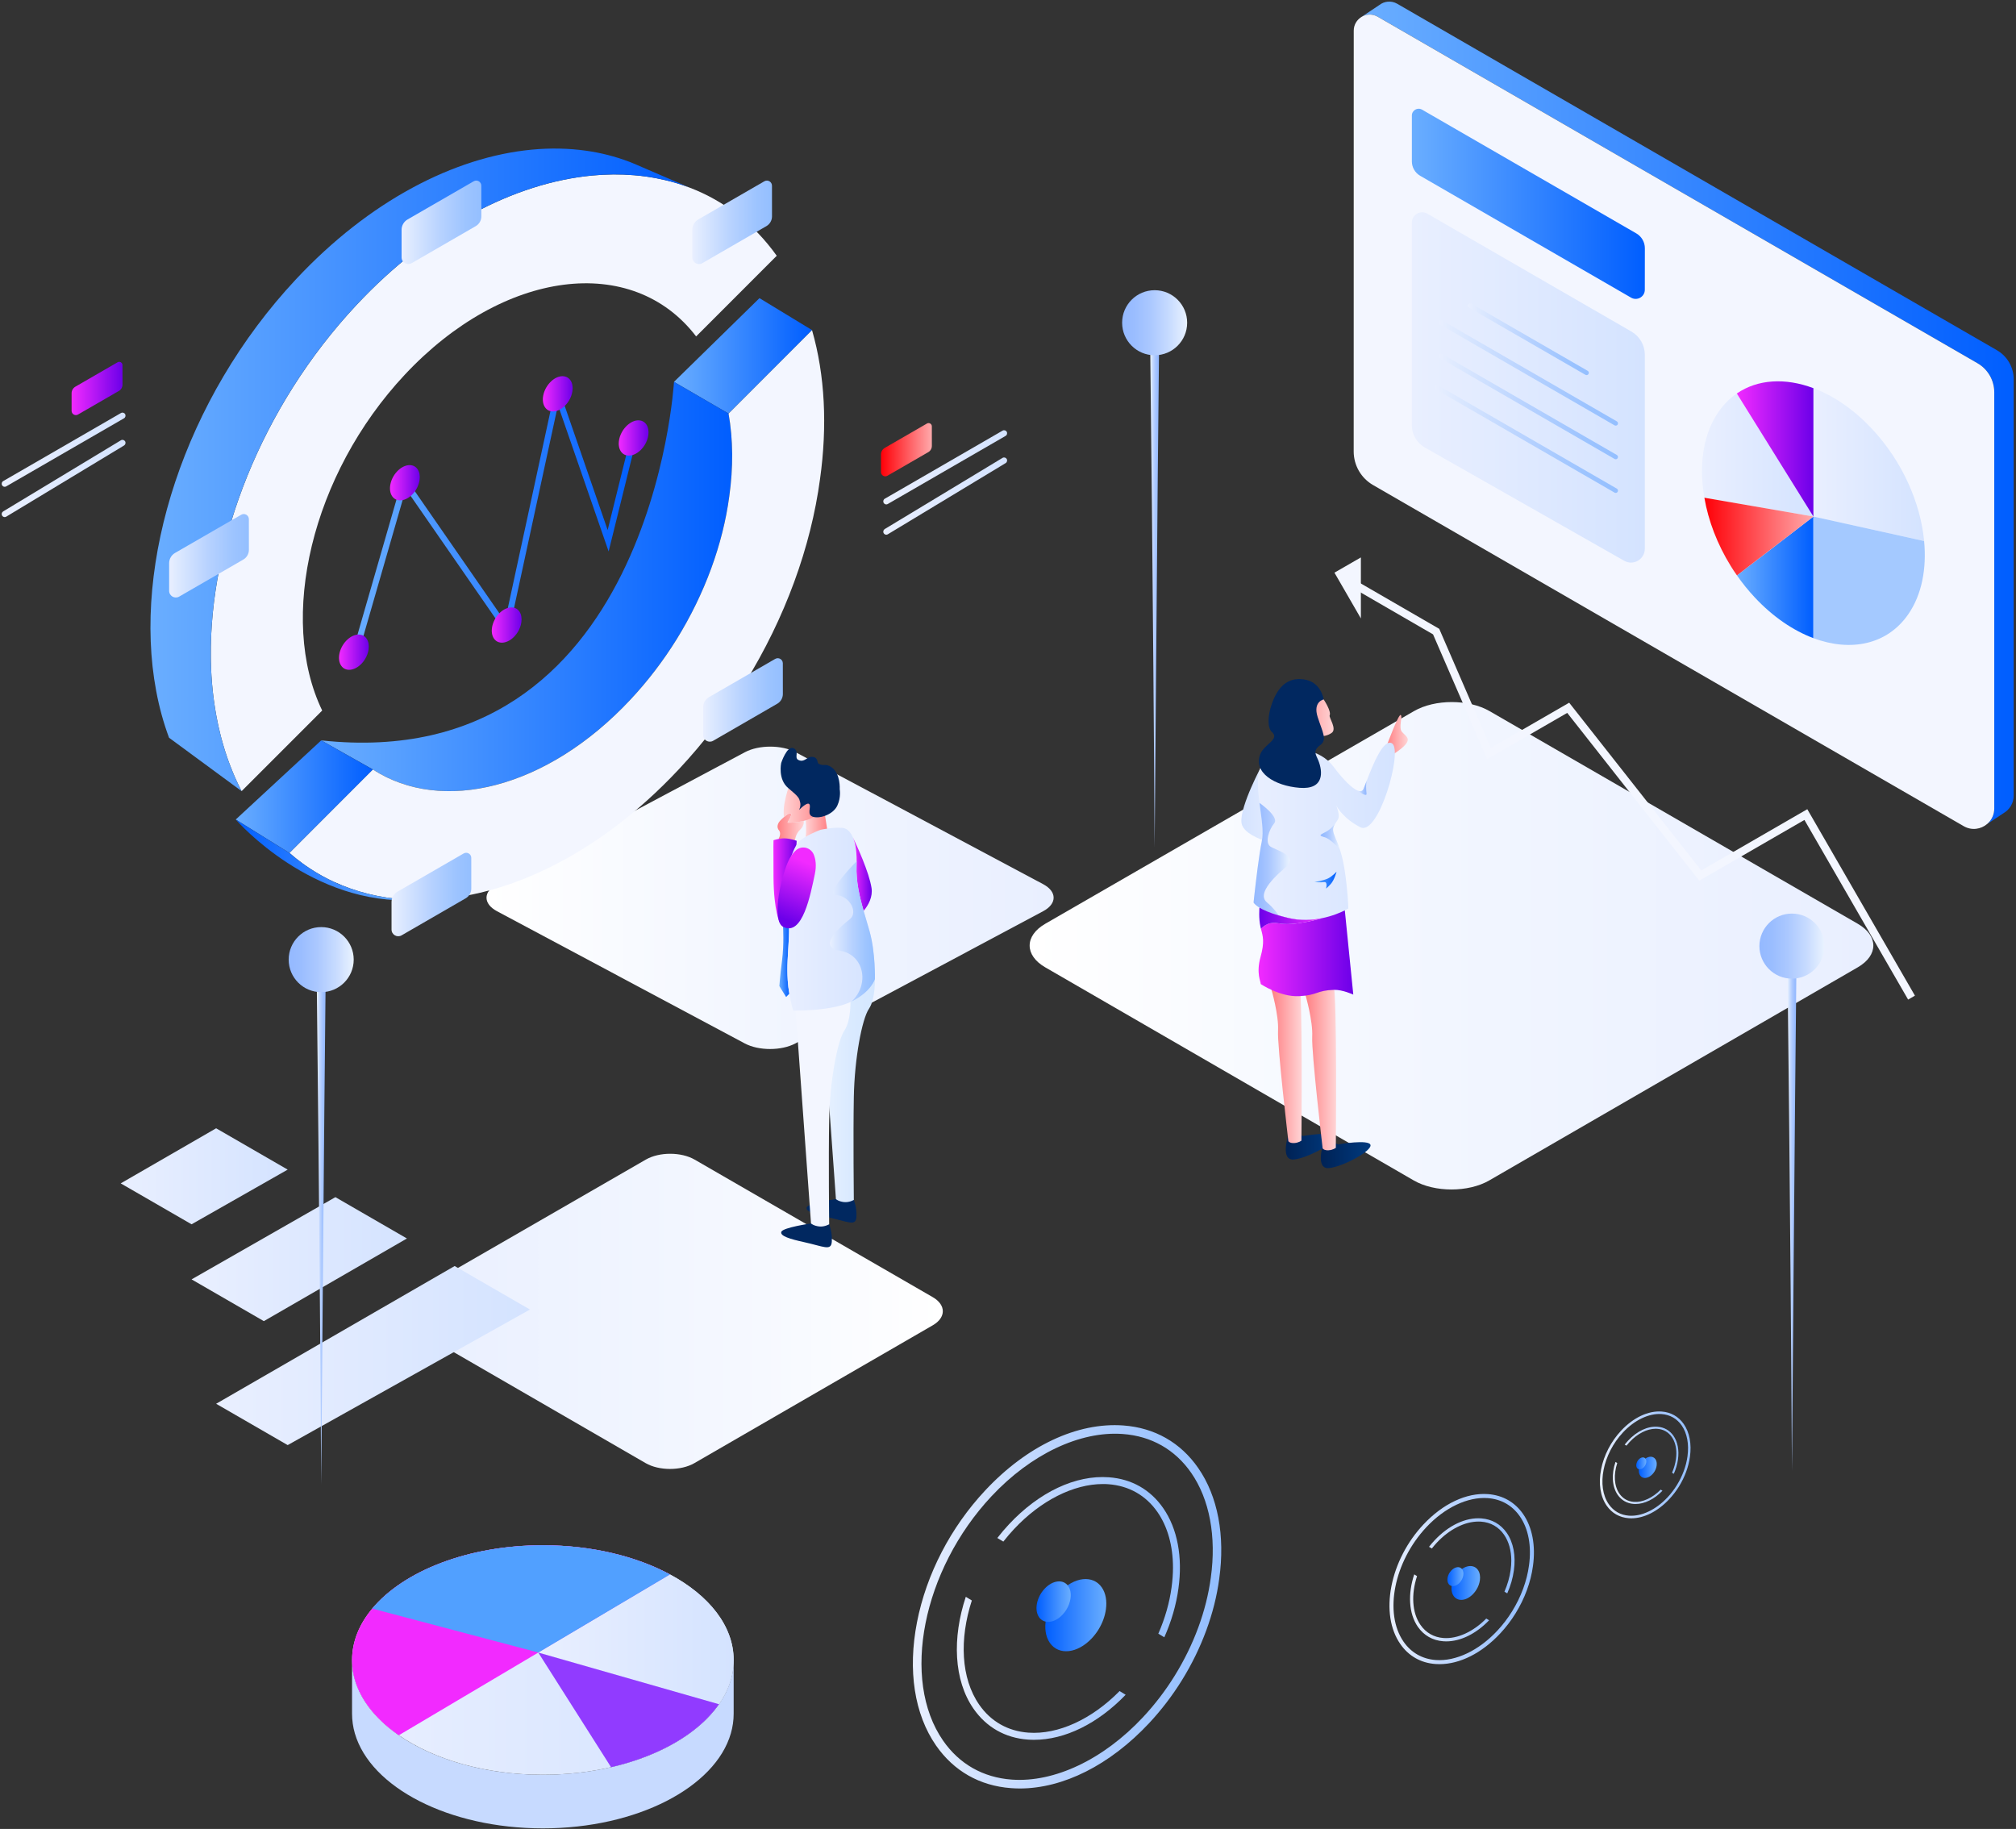 <svg width="711" height="645" viewBox="0 0 711 645" fill="none" xmlns="http://www.w3.org/2000/svg">
<rect x="0" y="0" width="711" height="645" fill="#333333" stroke="none"/>
<path d="M143.656 467.382L227.7 515.986C232.446 518.729 240.152 518.729 244.907 515.986L328.951 467.391C333.697 464.649 333.697 460.194 328.951 457.451L244.983 408.951C240.227 406.208 232.522 406.208 227.775 408.941L143.675 457.442C138.91 460.184 138.91 464.63 143.656 467.382Z" fill="url(#paint0_linear_431_11178)"/>
<path d="M368.642 341.147L498.608 416.3C505.954 420.546 517.867 420.546 525.213 416.3L655.179 341.147C662.525 336.901 662.525 330.015 655.179 325.769L525.327 250.777C517.981 246.53 506.058 246.53 498.712 250.767L368.661 325.769C361.296 330.015 361.296 336.901 368.642 341.147Z" fill="url(#paint1_linear_431_11178)"/>
<path d="M175.282 321.352L262.644 367.97C267.58 370.609 275.588 370.609 280.533 367.97L367.895 321.352C372.83 318.713 372.83 314.447 367.895 311.809L280.609 265.285C275.673 262.656 267.655 262.646 262.72 265.276L175.301 311.799C170.347 314.447 170.347 318.722 175.282 321.352Z" fill="url(#paint2_linear_431_11178)"/>
<path d="M273.943 90.2L245.512 118.64C223.01 89.226 177.542 94.976 142.739 132.165C109.883 167.292 97.98 218.109 113.628 250.578L85.206 279.009C84.97 278.564 84.743 278.129 84.535 277.675C84.308 277.221 84.091 276.776 83.883 276.323C83.23 274.97 82.616 273.589 82.049 272.189C81.661 271.253 81.302 270.307 80.942 269.371C80.763 268.889 80.593 268.416 80.413 267.933C80.243 267.46 80.082 266.978 79.921 266.496C79.685 265.834 79.467 265.172 79.269 264.51C79.127 264.046 78.976 263.573 78.853 263.11C78.749 262.76 78.645 262.41 78.55 262.069C78.408 261.587 78.285 261.105 78.144 260.622C78.134 260.594 78.125 260.547 78.115 260.518C78.002 260.036 77.87 259.554 77.747 259.071C77.208 256.972 76.744 254.844 76.347 252.687C76.262 252.243 76.187 251.817 76.111 251.382C75.998 250.729 75.884 250.077 75.79 249.415C75.648 248.592 75.534 247.75 75.421 246.899C75.336 246.275 75.251 245.641 75.184 245.017C75.128 244.563 75.08 244.109 75.024 243.645C74.844 241.886 74.693 240.108 74.579 238.311C74.532 237.649 74.504 236.978 74.475 236.316C74.466 236.145 74.456 235.975 74.456 235.805C74.428 234.963 74.39 234.131 74.371 233.289C74.362 232.826 74.362 232.362 74.352 231.908C73.851 190.861 92.108 143.496 125.692 107.593C151.541 79.957 181.522 64.484 208.856 61.902C213.877 61.429 218.812 61.391 223.615 61.798C225.109 61.911 226.584 62.091 228.049 62.29C230.252 62.602 232.417 63.009 234.535 63.519C237.438 64.191 240.274 65.061 243.035 66.101L243.092 66.12L243.338 66.215C255.27 70.793 265.764 78.756 273.943 90.2Z" fill="#F3F6FF"/>
<path fill-rule="evenodd" clip-rule="evenodd" d="M120.511 312.187L119.537 311.79C118.998 311.563 118.469 311.326 117.93 311.08L120.511 312.187Z" stroke="black"/>
<path d="M243.035 66.092C240.275 65.052 237.448 64.181 234.536 63.51C232.408 62.999 230.243 62.583 228.05 62.28C226.594 62.072 225.109 61.902 223.615 61.789C218.812 61.382 213.877 61.42 208.856 61.893C181.523 64.475 151.551 79.957 125.692 107.584C92.099 143.477 73.842 190.851 74.353 231.899C74.353 232.362 74.362 232.826 74.371 233.28C74.39 234.121 74.428 234.954 74.457 235.795C74.457 235.966 74.466 236.136 74.475 236.306C74.504 236.968 74.542 237.64 74.579 238.302C74.683 240.089 74.835 241.877 75.024 243.636C75.081 244.099 75.118 244.544 75.185 245.007C75.251 245.632 75.336 246.265 75.421 246.89C75.525 247.741 75.648 248.573 75.79 249.405C75.884 250.058 75.998 250.711 76.111 251.373C76.187 251.817 76.262 252.252 76.347 252.678C76.745 254.834 77.208 256.962 77.747 259.062C77.86 259.544 77.983 260.027 78.116 260.509C78.125 260.537 78.135 260.585 78.144 260.613C78.276 261.095 78.409 261.578 78.55 262.06C78.645 262.4 78.74 262.75 78.853 263.1C78.995 263.564 79.127 264.037 79.269 264.5C79.477 265.162 79.685 265.824 79.921 266.486C80.073 266.969 80.243 267.451 80.413 267.924C80.583 268.406 80.754 268.889 80.943 269.362C81.283 270.317 81.661 271.253 82.049 272.18C82.616 273.58 83.231 274.961 83.883 276.313C84.091 276.767 84.308 277.221 84.535 277.666C84.753 278.12 84.98 278.555 85.207 278.999L59.632 260.178H59.622C57.655 254.91 56.143 249.367 55.074 243.617C46.65 198.635 64.954 140.63 104.409 98.466C130.259 70.83 160.24 55.357 187.574 52.775C194.154 52.151 200.583 52.283 206.767 53.163C211.976 53.901 216.997 55.178 221.809 57.003L222.055 57.097C222.717 57.353 223.388 57.627 224.041 57.901L224.712 58.195L243.035 66.092Z" fill="url(#paint3_linear_431_11178)"/>
<path d="M286.376 116.408L256.943 145.86L237.693 134.671L267.854 105.144L286.376 116.408Z" fill="url(#paint4_linear_431_11178)"/>
<path d="M257.189 175.057C254.939 191.854 248.585 209.361 238.629 225.439C233.959 232.958 228.532 240.108 222.32 246.738C192.849 278.224 155.815 287.161 131.478 271.357L113.278 261.105C229.789 273.703 237.703 134.662 237.703 134.662L256.953 145.851C258.56 155.006 258.617 164.899 257.189 175.057Z" fill="url(#paint5_linear_431_11178)"/>
<path d="M289.213 168.89C285.998 192.875 276.922 217.91 262.692 240.884C256.017 251.628 248.264 261.833 239.396 271.31C210.36 302.341 176.162 318.041 146.332 317.389H146.323C137.237 317.181 128.538 315.459 120.521 312.187L117.939 311.08C114.961 309.718 112.068 308.12 109.307 306.285C108.418 305.708 107.539 305.093 106.669 304.46C105.09 303.315 103.568 302.086 102.074 300.79L131.488 271.367C155.825 287.171 192.859 278.233 222.33 246.748C228.541 240.118 233.969 232.967 238.639 225.448C248.595 209.37 254.949 191.863 257.199 175.066C258.627 164.899 258.57 155.006 256.953 145.869L286.386 116.427C290.971 132.316 291.813 150.296 289.213 168.89Z" fill="#F3F6FF"/>
<path d="M131.478 271.367L102.065 300.79L83.164 289.025C83.155 289.015 83.145 289.006 83.145 289.006L113.278 261.114L131.478 271.367Z" fill="url(#paint6_linear_431_11178)"/>
<path d="M146.313 317.389C110.139 319.574 83.939 289.914 83.155 289.025L102.055 300.79C103.549 302.086 105.071 303.316 106.65 304.46C107.52 305.094 108.399 305.708 109.288 306.285C112.058 308.12 114.942 309.719 117.92 311.08C118.459 311.326 118.988 311.563 119.527 311.79L120.501 312.187C128.528 315.459 137.227 317.181 146.313 317.389Z" fill="url(#paint7_linear_431_11178)"/>
<path d="M124.813 233.195C124.718 233.195 124.614 233.185 124.51 233.157C123.943 232.996 123.612 232.4 123.773 231.833L142.332 167.509L178.09 219.131L196.31 134.927L214.312 186.926L222.414 154.183C222.556 153.606 223.142 153.256 223.71 153.398C224.286 153.54 224.636 154.126 224.494 154.694L214.652 194.474L196.782 142.862L179.13 224.418L143.126 172.446L125.824 232.428C125.711 232.892 125.285 233.195 124.813 233.195Z" fill="url(#paint8_linear_431_11178)"/>
<path d="M129.285 225.222C129.975 226.215 130.193 227.577 129.994 229.005C129.833 230.168 129.398 231.388 128.708 232.504C128.387 233.024 128.009 233.526 127.574 233.98C125.106 236.618 121.863 236.978 120.341 234.774C118.819 232.58 119.584 228.664 122.052 226.025C124.52 223.387 127.763 223.027 129.285 225.222Z" fill="url(#paint9_linear_431_11178)"/>
<path d="M147.268 165.466C147.958 166.459 148.176 167.821 147.977 169.25C147.816 170.413 147.381 171.633 146.691 172.749C146.37 173.269 145.991 173.77 145.557 174.224C143.089 176.863 139.846 177.223 138.324 175.019C136.801 172.825 137.567 168.909 140.035 166.27C142.503 163.632 145.746 163.272 147.268 165.466Z" fill="url(#paint10_linear_431_11178)"/>
<path d="M183.168 215.65C183.858 216.643 184.075 218.005 183.877 219.433C183.716 220.597 183.281 221.817 182.591 222.933C182.27 223.453 181.891 223.954 181.456 224.408C178.989 227.047 175.746 227.406 174.224 225.212C172.701 223.018 173.467 219.102 175.935 216.463C178.403 213.815 181.646 213.456 183.168 215.65Z" fill="url(#paint11_linear_431_11178)"/>
<path d="M201.179 134.104C201.869 135.097 202.087 136.459 201.888 137.887C201.727 139.05 201.292 140.27 200.602 141.387C200.281 141.907 199.903 142.408 199.468 142.862C197 145.501 193.757 145.86 192.235 143.666C190.713 141.472 191.478 137.556 193.946 134.917C196.414 132.269 199.657 131.91 201.179 134.104Z" fill="url(#paint12_linear_431_11178)"/>
<path d="M227.946 149.672C228.636 150.665 228.853 152.027 228.655 153.455C228.494 154.618 228.059 155.838 227.369 156.954C227.047 157.474 226.669 157.976 226.234 158.43C223.767 161.068 220.524 161.428 219.001 159.234C217.479 157.039 218.245 153.124 220.713 150.485C223.18 147.837 226.414 147.477 227.946 149.672Z" fill="url(#paint13_linear_431_11178)"/>
<path d="M43.19 128.76L43.199 135.674C43.199 136.572 42.717 137.414 41.942 137.859L27.514 146.191C26.511 146.768 25.254 146.049 25.254 144.886V138.682C25.254 137.726 25.765 136.847 26.587 136.364L41.469 127.767C42.235 127.323 43.19 127.871 43.19 128.76Z" fill="url(#paint14_linear_431_11178)"/>
<path d="M1.664 171.671C1.295 171.671 0.936 171.482 0.737 171.132C0.444 170.621 0.615 169.959 1.125 169.666L42.66 145.661C43.171 145.359 43.832 145.538 44.126 146.049C44.419 146.56 44.248 147.222 43.738 147.515L2.203 171.519C2.033 171.623 1.853 171.671 1.664 171.671Z" fill="url(#paint15_linear_431_11178)"/>
<path d="M1.664 182.358C1.305 182.358 0.946 182.169 0.747 181.838C0.444 181.327 0.605 180.675 1.106 180.363L42.641 155.271C43.152 154.959 43.804 155.129 44.116 155.63C44.419 156.141 44.258 156.793 43.757 157.106L2.222 182.197C2.052 182.301 1.853 182.358 1.664 182.358Z" fill="url(#paint16_linear_431_11178)"/>
<path d="M328.639 150.353L328.648 157.266C328.648 158.165 328.166 159.007 327.391 159.451L312.963 167.783C311.961 168.36 310.703 167.642 310.703 166.478V160.274C310.703 159.319 311.214 158.439 312.036 157.957L326.918 149.359C327.684 148.924 328.639 149.473 328.639 150.353Z" fill="url(#paint17_linear_431_11178)"/>
<path d="M312.585 177.885C312.216 177.885 311.857 177.695 311.658 177.346C311.365 176.835 311.535 176.173 312.046 175.88L353.581 151.875C354.091 151.573 354.753 151.752 355.046 152.263C355.34 152.774 355.169 153.436 354.649 153.729L313.114 177.733C312.944 177.837 312.765 177.885 312.585 177.885Z" fill="url(#paint18_linear_431_11178)"/>
<path d="M312.585 188.572C312.226 188.572 311.866 188.383 311.668 188.052C311.365 187.541 311.526 186.889 312.027 186.576L353.562 161.485C354.073 161.172 354.725 161.343 355.037 161.844C355.34 162.355 355.179 163.007 354.668 163.319L313.133 188.411C312.963 188.515 312.774 188.572 312.585 188.572Z" fill="url(#paint19_linear_431_11178)"/>
<path d="M272.26 65.487L272.27 76.316C272.27 77.735 271.513 79.04 270.294 79.749L247.687 92.811C246.108 93.719 244.142 92.584 244.142 90.758V81.036C244.142 79.541 244.945 78.151 246.241 77.404L269.566 63.936C270.766 63.236 272.26 64.106 272.26 65.487Z" fill="url(#paint20_linear_431_11178)"/>
<path d="M166.206 302.54L166.215 313.369C166.215 314.788 165.459 316.093 164.239 316.802L141.633 329.864C140.054 330.772 138.087 329.637 138.087 327.811V318.089C138.087 316.594 138.891 315.204 140.186 314.457L163.511 300.989C164.712 300.289 166.206 301.15 166.206 302.54Z" fill="url(#paint21_linear_431_11178)"/>
<path d="M87.769 183.077L87.778 193.906C87.778 195.325 87.022 196.63 85.802 197.339L63.196 210.401C61.617 211.309 59.65 210.174 59.65 208.348V198.626C59.65 197.131 60.454 195.741 61.749 194.994L85.074 181.526C86.266 180.835 87.76 181.696 87.769 183.077Z" fill="url(#paint22_linear_431_11178)"/>
<path d="M276.089 233.923L276.099 244.752C276.099 246.171 275.342 247.476 274.123 248.185L251.516 261.247C249.937 262.155 247.971 261.02 247.971 259.194V249.471C247.971 247.977 248.774 246.587 250.07 245.84L273.395 232.372C274.586 231.672 276.089 232.542 276.089 233.923Z" fill="url(#paint23_linear_431_11178)"/>
<path d="M169.751 65.487L169.761 76.316C169.761 77.735 169.004 79.04 167.785 79.749L145.178 92.811C143.599 93.719 141.633 92.584 141.633 90.758V81.036C141.633 79.541 142.436 78.151 143.732 77.404L167.057 63.936C168.257 63.236 169.751 64.106 169.751 65.487Z" fill="url(#paint24_linear_431_11178)"/>
<path d="M480.152 5.977C481.381 5.23 482.894 4.937 484.378 5.296C484.898 5.419 485.418 5.618 485.919 5.911L488.198 7.235L697.432 128.108C701.082 130.217 703.332 134.123 703.332 138.341V285.128C703.332 286.074 703.153 286.963 702.85 287.757C702.415 288.883 701.706 289.838 700.836 290.585L706.585 286.792L706.622 286.764C708.703 285.544 710.187 283.302 710.187 280.541V133.754C710.187 129.536 707.937 125.63 704.287 123.52L492.765 1.324C490.628 0.095 488.179 0.435 486.468 1.769L480.152 5.977Z" fill="url(#paint25_linear_431_11178)"/>
<path d="M477.419 159.215C477.419 164.104 480.019 168.616 484.246 171.056L692.544 291.351C695.381 292.997 698.652 292.448 700.836 290.585C701.706 289.838 702.415 288.873 702.85 287.757C703.152 286.963 703.332 286.074 703.332 285.128V138.341C703.332 134.123 701.082 130.217 697.432 128.108L488.198 7.235L485.919 5.911C485.418 5.618 484.898 5.42 484.378 5.297C482.894 4.937 481.381 5.23 480.152 5.978L480.057 6.044C479.291 6.536 478.639 7.207 478.176 8.011C477.713 8.815 477.438 9.751 477.438 10.792L477.419 159.215Z" fill="#F3F6FF"/>
<path d="M639.55 136.894V182.169L678.599 190.795C677.313 177.308 670.893 162.657 660.19 151.232C653.751 144.347 646.604 139.533 639.55 136.894Z" fill="url(#paint26_linear_431_11178)"/>
<path d="M639.55 225.051V182.169L612.585 202.92C614.476 205.634 616.575 208.235 618.882 210.703C625.33 217.598 632.497 222.403 639.55 225.051Z" fill="url(#paint27_linear_431_11178)"/>
<path d="M600.785 173.487C600.871 174.168 600.975 174.839 601.097 175.53L639.55 182.169L612.538 138.767C610.108 140.431 607.952 142.578 606.108 145.217C600.937 152.689 599.292 162.809 600.785 173.487Z" fill="url(#paint28_linear_431_11178)"/>
<path d="M612.538 138.767L639.55 182.169V136.894C629.651 133.168 619.903 133.716 612.538 138.767Z" fill="url(#paint29_linear_431_11178)"/>
<path d="M639.55 182.169V225.051C652.711 229.969 665.551 227.368 672.973 216.681C677.767 209.777 679.535 200.584 678.589 190.795L639.55 182.169Z" fill="#A4C9FF"/>
<path d="M601.098 175.53C602.478 183.616 605.655 191.948 610.42 199.638C611.101 200.754 611.819 201.841 612.585 202.91L639.55 182.16L601.098 175.53Z" fill="url(#paint30_linear_431_11178)"/>
<path d="M580.108 87.543L580.089 102.183C580.089 104.671 577.395 106.212 575.248 104.973L500.858 61.987C499.052 60.947 497.937 59.017 497.937 56.927V40.745C497.937 38.901 499.931 37.747 501.529 38.673L577.092 82.312C578.955 83.391 580.108 85.386 580.108 87.543Z" fill="url(#paint31_linear_431_11178)"/>
<path d="M580.089 125.1V193.518C580.089 197.254 576.052 199.609 572.809 197.756L502.484 157.805C499.667 156.207 497.917 153.209 497.917 149.965V78.52C497.917 75.711 500.962 73.951 503.392 75.361L575.371 116.928C578.293 118.612 580.089 121.733 580.089 125.1Z" fill="url(#paint32_linear_431_11178)"/>
<path d="M559.544 132.279C559.411 132.279 559.27 132.241 559.137 132.175L518.075 108.482C517.687 108.255 517.555 107.764 517.782 107.385C518.009 106.998 518.5 106.865 518.888 107.092L559.95 130.784C560.338 131.011 560.47 131.503 560.243 131.881C560.092 132.137 559.818 132.279 559.544 132.279Z" fill="url(#paint33_linear_431_11178)"/>
<path d="M569.821 150.107C569.689 150.107 569.547 150.069 569.415 150.003L507.798 114.413C507.41 114.186 507.278 113.694 507.505 113.306C507.722 112.918 508.223 112.786 508.611 113.013L570.228 148.603C570.615 148.83 570.748 149.322 570.521 149.709C570.379 149.955 570.105 150.107 569.821 150.107Z" fill="url(#paint34_linear_431_11178)"/>
<path d="M569.821 161.957C569.689 161.957 569.547 161.92 569.415 161.853L507.788 126.263C507.401 126.036 507.268 125.544 507.495 125.157C507.722 124.769 508.214 124.636 508.601 124.863L570.228 160.454C570.615 160.681 570.748 161.172 570.521 161.56C570.379 161.806 570.105 161.957 569.821 161.957Z" fill="url(#paint35_linear_431_11178)"/>
<path d="M569.821 173.827C569.689 173.827 569.547 173.789 569.415 173.723L506.408 137.338C506.02 137.111 505.888 136.62 506.115 136.232C506.342 135.844 506.833 135.712 507.221 135.939L570.228 172.323C570.615 172.55 570.748 173.042 570.521 173.43C570.379 173.685 570.105 173.827 569.821 173.827Z" fill="url(#paint36_linear_431_11178)"/>
<path d="M672.954 352.516L675.356 351.125L637.395 285.374L599.992 306.976L553.417 247.816L525.79 263.772L507.59 221.769L479.263 205.379L477.874 207.781L505.406 223.718L524.486 267.725L552.727 251.41L599.301 310.579L636.383 289.157L672.954 352.516Z" fill="#F3F6FF"/>
<path d="M479.953 196.583V218.1L470.631 201.955L479.953 196.583Z" fill="#F3F6FF"/>
<path d="M278.378 350.425L277.243 351.608L274.86 347.739C274.86 347.739 275.106 344.193 275.825 338.594C276.543 332.994 276.165 326.847 276.165 326.847L278.066 323.631C278.264 325.655 278.359 327.849 278.226 330.611C277.895 337.402 277.489 340.362 277.82 345.791C277.924 347.399 278.132 348.988 278.378 350.425Z" fill="url(#paint37_linear_431_11178)"/>
<path d="M301.125 423.166C301.125 423.166 302.298 426.032 302.033 429.286C301.768 432.539 299.197 430.865 292.228 429.333C287.671 428.33 283.937 427.252 284.504 425.777C285.071 424.301 294.819 422.882 294.819 422.882L297.911 422.561L301.125 423.166Z" fill="#012860"/>
<path d="M292.427 431.754C292.427 431.754 293.619 434.658 293.354 437.968C293.089 441.269 290.48 439.566 283.398 438.015C278.775 436.994 274.983 435.906 275.56 434.402C276.137 432.898 286.027 431.461 286.027 431.461L289.165 431.13L292.427 431.754Z" fill="#012860"/>
<path d="M308.538 344.779C308.538 344.779 308.878 352.184 306.448 355.778C304.019 359.363 301.371 373.228 301.125 386.923C300.88 400.618 301.125 423.166 301.125 423.166C301.125 423.166 299.509 424.15 297.599 423.923C295.689 423.696 294.819 422.882 294.819 422.882L289.42 348.136L291.642 341.781L308.538 344.779Z" fill="url(#paint38_linear_431_11178)"/>
<path d="M299.944 352.213C299.944 352.213 300.294 359.732 297.826 363.373C295.358 367.015 292.673 381.079 292.427 394.982C292.181 408.885 292.427 431.754 292.427 431.754C292.427 431.754 290.782 432.757 288.844 432.52C286.906 432.284 286.026 431.461 286.026 431.461L280.542 355.618L282.793 349.167L299.944 352.213Z" fill="#F3F6FF"/>
<path d="M282.197 292.581C280.58 294.104 280.353 296.326 280.353 296.326C280.353 296.326 279.389 297.688 278.85 297.603C278.321 297.527 274.567 295.853 274.567 295.853C274.567 295.853 275.683 294.018 274.775 292.912C273.867 291.796 274.283 290.812 274.605 290.141C274.794 289.762 275.569 288.939 276.439 288.192C277.545 287.246 278.784 286.443 279.011 286.934C279.427 287.795 277.394 290.112 277.848 290.141H277.857C277.867 290.141 277.867 290.141 277.867 290.141C279.143 290.15 281.271 290.065 283.445 289.507C283.455 289.507 283.814 291.058 282.197 292.581Z" fill="url(#paint39_linear_431_11178)"/>
<path d="M275.097 325.702C275.097 325.702 272.884 321.371 272.799 309.425C272.714 297.48 272.799 296.326 272.799 296.326C272.799 296.326 274.756 295.588 276.846 295.664C278.935 295.749 280.968 296.525 280.968 296.525L280.524 304.848L275.097 325.702Z" fill="url(#paint40_linear_431_11178)"/>
<path d="M284.145 289.318C284.145 289.318 284.457 292.836 284.145 295.011C283.833 297.196 287.416 298.965 287.539 298.88C287.662 298.795 292.03 294.312 292.03 294.312L290.981 287.71C290.981 287.71 290.848 286.613 290.536 286.49C290.215 286.367 285.79 285.629 285.79 285.629L284.145 289.318Z" fill="url(#paint41_linear_431_11178)"/>
<path d="M289.846 285.317C288.466 287.663 285.932 288.883 283.455 289.497C281.28 290.055 279.153 290.141 277.876 290.131C277.867 290.131 277.867 290.131 277.867 290.131H277.857C277.394 290.103 279.436 287.795 279.02 286.925C278.793 286.433 277.555 287.237 276.449 288.183C276.354 286.887 276.326 285.09 276.676 283.236C277.337 279.746 278.047 277.94 278.047 277.94L283.54 274.535C283.53 274.554 293.136 279.718 289.846 285.317Z" fill="url(#paint42_linear_431_11178)"/>
<path d="M308.567 345.29C308.567 345.29 307.356 349.678 300.331 353.197C293.297 356.705 279.739 356.384 279.739 356.384C279.739 356.384 278.945 353.83 278.368 350.425C278.122 348.988 277.914 347.399 277.81 345.782C277.479 340.343 277.886 337.383 278.217 330.602C278.359 327.84 278.255 325.646 278.056 323.622C277.763 320.671 277.243 318.089 276.893 314.608C276.316 308.763 279.446 299.618 281.422 297.225C283.398 294.832 289.364 292.647 289.364 292.647C289.364 292.647 293.609 291.673 297.013 291.947C298.393 292.061 299.528 292.94 300.379 294.472C300.379 294.472 300.388 294.501 300.417 294.548C300.53 294.756 300.634 294.964 300.729 295.191C300.738 295.22 300.747 295.248 300.766 295.276C301.627 297.281 302.1 300.147 302.081 303.722C302.081 304.233 302.071 304.753 302.052 305.292C301.825 310.806 303.073 316.065 304.548 321.219C305.248 323.66 305.995 326.071 306.666 328.474C308.784 335.955 308.567 345.29 308.567 345.29Z" fill="url(#paint43_linear_431_11178)"/>
<path d="M287 301.386C285.989 298.918 282.888 298.066 280.836 299.778C279.616 300.79 278.33 302.549 277.252 305.585C274.199 314.154 272.837 325.097 276.165 326.837C283.086 330.46 285.885 315.223 287.369 308.3C288.031 305.226 287.643 302.956 287 301.386Z" fill="url(#paint44_linear_431_11178)"/>
<path d="M304.586 321.229C303.111 316.084 301.863 310.816 302.09 305.302C302.26 300.998 301.797 297.584 300.804 295.295C302.137 298.114 306.496 307.534 307.366 313.133C307.848 316.273 306.326 319.11 304.586 321.229Z" fill="url(#paint45_linear_431_11178)"/>
<path d="M308.566 345.29C308.566 345.29 307.356 349.678 300.331 353.197C306.865 347.049 304.671 336.607 296.256 335.293C287.851 333.978 296.663 326.554 299.726 324.151C302.79 321.749 299.556 315.857 294.952 315.686C290.347 315.526 302.118 303.741 302.118 303.741C302.118 304.252 302.109 304.772 302.09 305.311C301.863 310.825 303.111 316.084 304.586 321.238C305.286 323.678 306.033 326.09 306.704 328.492C308.784 335.955 308.566 345.29 308.566 345.29Z" fill="url(#paint46_linear_431_11178)"/>
<path d="M275.513 269.059C275.513 269.059 274.246 274.828 278.037 277.959C281.829 281.089 281.848 281.524 282.188 282.905C282.538 284.277 281.819 285.648 281.819 285.648C281.819 285.648 284.675 282.631 285.44 283.615C286.206 284.608 284.277 287.511 286.944 288.117C289.61 288.722 293.94 287.057 295.311 284.097C296.682 281.127 296.153 278.347 296.153 278.347C296.153 278.347 296.493 272.908 293.364 270.657C291.075 269.012 290.584 270.383 288.721 269.352C288.088 269.002 288.655 266.921 286.263 266.921C284.448 266.921 283.682 269.012 281.592 268.019C279.9 267.215 282.15 264.907 279.843 263.867C277.555 262.826 275.513 269.059 275.513 269.059Z" fill="#012860"/>
<path d="M466.566 403.815C466.566 403.815 463.89 412.384 468.712 411.94C473.534 411.495 483.792 405.962 483.348 403.815C482.903 401.668 471.983 403.579 471.983 403.579L468.532 402.302L466.566 403.815Z" fill="url(#paint47_linear_431_11178)"/>
<path d="M454.199 400.864C454.199 400.864 451.551 409.348 456.317 408.913C461.091 408.469 471.255 402.992 470.811 400.864C470.366 398.746 459.56 400.628 459.56 400.628L456.146 399.361L454.199 400.864Z" fill="url(#paint48_linear_431_11178)"/>
<path d="M460.42 350.917C460.42 350.917 463.096 360.129 462.793 365.624C462.491 371.119 466.471 404.997 466.471 404.997C466.471 404.997 466.934 405.764 468.56 405.66C470.187 405.556 471.113 404.789 471.113 404.789C471.113 404.789 471.633 350.879 470.3 347.191C468.967 343.493 460.42 345.148 460.42 345.148V350.917Z" fill="url(#paint49_linear_431_11178)"/>
<path d="M448.393 348.903C448.393 348.903 451.05 358.029 450.738 363.468C450.435 368.906 454.378 402.453 454.378 402.453C454.378 402.453 454.832 403.21 456.449 403.115C458.065 403.011 458.983 402.255 458.983 402.255C458.983 402.255 459.493 348.874 458.169 345.214C456.846 341.554 448.384 343.199 448.384 343.199V348.903H448.393Z" fill="url(#paint50_linear_431_11178)"/>
<path d="M477.278 350.756C477.278 350.756 473.439 348.997 470.537 349.082C464.173 349.271 464.864 350.983 458.122 351.314C451.476 351.636 444.64 347.039 444.64 347.039C444.668 346.169 442.957 343.247 444.564 337.496C446.058 332.153 445.396 330.185 444.716 327.537C445.916 326.26 447.902 324.984 450.927 325.617C456.354 326.762 466.046 323.868 466.046 323.868L466.036 323.858C462.68 324.53 458.699 324.757 454.52 323.782C453.244 323.48 452.09 323.177 451.05 322.874C447.637 321.881 445.5 320.898 444.186 320.094C444.186 320.094 445.888 319.952 448.441 319.744C451.608 319.489 456.08 319.139 460.24 318.845C465.866 318.439 470.915 318.127 471.378 318.287C472.446 318.666 474.29 321.077 474.29 321.077L477.278 350.756Z" fill="url(#paint51_linear_431_11178)"/>
<path d="M445.132 269.73C445.132 269.73 437.36 284.059 437.823 289.961C438.286 295.872 453.376 298.501 453.376 298.501L452.686 283.255L445.132 269.73Z" fill="url(#paint52_linear_431_11178)"/>
<path d="M466.83 246.672C466.83 246.672 469.61 250.815 468.939 252.29C468.608 253.018 471.633 257.095 469.638 258.476C466.915 260.367 462.746 260.112 458.349 256.584C453.953 253.056 456.714 246.672 456.714 246.672L461.261 242.889L466.83 246.672Z" fill="url(#paint53_linear_431_11178)"/>
<path d="M489.068 262.977C489.068 262.977 493.304 251.439 494.032 252.167C494.76 252.895 493.143 256.584 494.448 258.097C495.752 259.61 497.492 260.31 495.781 262.457C494.069 264.604 489.427 267.148 489.427 267.148L489.068 262.977Z" fill="url(#paint54_linear_431_11178)"/>
<path d="M479.774 291.739C473.789 288.684 471.52 284.579 471.245 284.059C471.425 284.485 472.579 287.332 471.964 288.75C471.765 289.214 471.463 289.63 471.17 290.056C471.17 290.056 471.141 290.093 471.104 290.15C471.075 290.188 471.047 290.226 471.019 290.264C471 290.292 470.971 290.32 470.952 290.358C470.347 291.247 469.865 292.231 470.328 293.801C470.773 295.305 471.614 296.827 472.484 299.419C472.494 299.428 472.493 299.428 472.493 299.428C473.08 301.169 473.666 303.391 474.158 306.427C475.368 313.956 475.528 320.397 475.528 320.397C475.528 320.397 475.094 320.661 474.299 321.059C472.739 321.834 469.78 323.111 466.045 323.849C462.689 324.52 458.708 324.747 454.529 323.773C453.253 323.47 452.1 323.168 451.059 322.865C447.646 321.872 445.51 320.888 444.195 320.084C442.427 319.016 442.115 318.278 442.115 318.278C442.115 318.278 442.21 317.37 442.371 315.904C442.881 311.317 444.044 301.292 444.98 296.95C445.784 293.214 444.857 288.315 444.195 283.151C443.836 280.418 443.562 277.599 443.647 274.847C443.978 264.548 456.364 264.15 456.364 264.15C456.364 264.15 465.289 263.677 470.328 270.421C473.732 274.97 476.833 278.035 478.828 278.82C479.793 279.207 480.492 279.056 480.852 278.29C481.088 277.789 481.504 276.654 482.062 275.207C482.071 275.197 482.071 275.197 482.071 275.197C484.123 269.835 487.971 260.178 490.987 262.193C494.826 264.765 486.184 295.011 479.774 291.739Z" fill="url(#paint55_linear_431_11178)"/>
<path d="M463.559 311.052C463.559 311.052 466.774 310.541 468.305 309.823C469.837 309.104 471.369 307.42 471.369 307.42C471.369 307.42 470.641 310.286 469.336 311.742C468.031 313.199 467.653 313.35 467.653 313.35C467.653 313.35 468.362 310.901 467.01 311.09C465.667 311.289 463.559 311.052 463.559 311.052Z" fill="url(#paint56_linear_431_11178)"/>
<path d="M472.475 299.428C472.295 299.23 469.204 295.825 467.199 295.267C465.129 294.69 465.242 294.539 467.464 293.432C469.185 292.571 470.452 291.039 470.943 290.368C470.338 291.257 469.856 292.24 470.319 293.81C470.773 295.324 471.615 296.837 472.475 299.428Z" fill="url(#paint57_linear_431_11178)"/>
<path d="M453.367 305.916C450.549 308.3 447.694 311.09 446.417 313.558C445.462 315.403 445.387 317.067 446.862 318.278C447.42 318.732 447.949 319.224 448.441 319.734C449.471 320.784 450.36 321.91 451.05 322.865C447.637 321.872 445.5 320.888 444.186 320.084C442.418 319.015 442.106 318.278 442.106 318.278C442.106 318.278 442.2 317.37 442.361 315.904C442.872 311.317 444.035 301.291 444.971 296.95C445.774 293.214 444.848 288.315 444.186 283.151C444.186 283.151 451.305 288.069 449.386 290.358C447.467 292.647 446.086 297.139 447.996 298.501C449.925 299.863 458.274 301.783 453.367 305.916Z" fill="url(#paint58_linear_431_11178)"/>
<path d="M481.948 279.898C482.1 281.316 478.819 278.838 478.819 278.838V278.829C479.783 279.217 480.483 279.065 480.842 278.299C481.079 277.798 481.495 276.663 482.052 275.216C481.646 276.304 481.797 278.488 481.948 279.898Z" fill="url(#paint59_linear_431_11178)"/>
<path d="M466.046 323.868C466.046 323.868 456.354 326.771 450.927 325.617C447.902 324.984 445.916 326.26 444.715 327.537C444.668 327.339 444.612 327.13 444.564 326.922C443.846 323.934 444.186 320.084 444.186 320.084C445.5 320.888 447.637 321.872 451.05 322.865C452.09 323.168 453.234 323.47 454.52 323.773C458.699 324.757 462.689 324.53 466.046 323.868Z" fill="url(#paint60_linear_431_11178)"/>
<path d="M466.83 246.672C466.83 246.672 462.963 247.429 464.712 252.876C466.462 258.324 468.22 260.925 465.544 262.836C462.869 264.756 464.164 266.288 464.892 268.047C466.547 272.038 467.161 278.526 458.349 277.836C449.537 277.145 441.945 272.483 444.46 265.985C445.86 262.372 451.514 260.774 448.554 258.116C447.022 256.735 446.994 252.602 448.554 248.204C450.577 242.511 453.896 238.699 459.966 239.616C466.036 240.543 466.83 246.672 466.83 246.672Z" fill="#012860"/>
<path d="M356.587 630.607C345.544 629.803 336.401 624.601 330.123 615.578C322.474 604.559 320.092 589.105 323.41 572.072C326.71 555.161 335.257 538.657 347.473 525.605C362.194 509.867 379.941 501.525 396.165 502.707C407.189 503.511 416.332 508.694 422.582 517.707C429.503 527.667 432.131 541.56 429.994 556.806C428.368 568.922 423.811 581.293 416.814 592.595C413.458 598.005 409.562 603.094 405.251 607.709C391.438 622.463 374.986 630.73 359.622 630.73C358.611 630.72 357.599 630.682 356.587 630.607ZM420.114 519.419C414.394 511.182 406.045 506.443 395.957 505.715C380.877 504.618 363.584 512.827 349.685 527.667C325.339 553.685 317.681 592.349 332.61 613.857C338.34 622.113 346.716 626.861 356.814 627.599C371.885 628.696 389.168 620.487 403.067 605.638C407.246 601.174 411.018 596.246 414.271 590.997C421.041 580.064 425.456 568.099 427.025 556.39C429.049 541.891 426.59 528.764 420.114 519.419L421.353 518.559L420.114 519.419Z" fill="url(#paint61_linear_431_11178)"/>
<path d="M343.332 602.592C347.88 609.137 354.517 612.911 362.516 613.488C363.253 613.545 363.991 613.564 364.719 613.564C375.563 613.564 387.174 607.87 396.997 597.684L394.86 596.369C385.065 606.338 373.143 611.795 362.695 611.038C355.462 610.509 349.459 607.104 345.355 601.193C338.879 591.867 338.321 578.04 342.746 564.43L340.618 563.134C335.787 577.652 336.354 592.539 343.332 602.592ZM390.899 523.429C398.132 523.959 404.126 527.355 408.22 533.256C411.813 538.42 413.685 545.211 413.685 552.825C413.685 555.085 413.515 557.421 413.184 559.814C412.446 565.262 410.867 570.785 408.513 576.139L410.631 577.406C413.146 571.76 414.838 565.915 415.614 560.155C417.155 549.117 415.254 539.073 410.243 531.857C405.705 525.321 399.087 521.566 391.088 520.98C379.364 520.119 366.515 526.163 355.869 537.541C354.413 539.101 353.032 540.719 351.737 542.393L353.855 543.66C355.046 542.137 356.323 540.652 357.656 539.224C367.054 529.189 378.608 523.363 388.97 523.363C389.604 523.354 390.256 523.382 390.899 523.429Z" fill="url(#paint62_linear_431_11178)"/>
<path d="M388.573 559.814C389.991 561.857 390.435 564.628 390.029 567.56C389.707 569.943 388.809 572.44 387.391 574.72C386.729 575.788 385.954 576.8 385.074 577.746C380.016 583.156 373.388 583.884 370.259 579.382C367.139 574.89 368.699 566.86 373.767 561.46C378.815 556.059 385.453 555.322 388.573 559.814Z" fill="url(#paint63_linear_431_11178)"/>
<path d="M376.736 559.341C377.53 560.486 377.785 562.046 377.549 563.682C377.369 565.026 376.858 566.416 376.064 567.702C375.696 568.298 375.261 568.875 374.76 569.405C371.923 572.441 368.198 572.847 366.449 570.322C364.7 567.797 365.579 563.304 368.415 560.268C371.261 557.232 374.986 556.826 376.736 559.341Z" fill="url(#paint64_linear_431_11178)"/>
<path d="M506.257 586.835C501.085 586.457 496.802 584.026 493.862 579.789C490.278 574.625 489.163 567.39 490.723 559.407C492.273 551.482 496.273 543.755 501.993 537.645C508.895 530.277 517.205 526.361 524.798 526.919C529.96 527.298 534.243 529.728 537.174 533.947C540.417 538.609 541.646 545.116 540.644 552.267C539.878 557.941 537.751 563.739 534.47 569.026C532.9 571.561 531.076 573.944 529.052 576.101C522.585 583.014 514.87 586.883 507.675 586.883C507.202 586.883 506.73 586.864 506.257 586.835ZM536.011 534.751C533.335 530.892 529.421 528.669 524.694 528.329C517.631 527.818 509.528 531.658 503.023 538.609C491.621 550.801 488.028 568.913 495.024 578.985C497.71 582.854 501.633 585.076 506.361 585.426C513.423 585.937 521.517 582.097 528.022 575.136C529.979 573.046 531.747 570.738 533.269 568.279C536.446 563.153 538.507 557.554 539.245 552.068C540.199 545.268 539.055 539.12 536.011 534.751L536.588 534.344L536.011 534.751Z" fill="url(#paint65_linear_431_11178)"/>
<path d="M500.045 573.708C502.172 576.772 505.283 578.541 509.027 578.815C509.367 578.843 509.717 578.853 510.057 578.853C515.135 578.853 520.571 576.186 525.176 571.41L524.173 570.795C519.588 575.467 514 578.021 509.102 577.671C505.718 577.425 502.9 575.826 500.981 573.055C497.946 568.686 497.681 562.207 499.761 555.832L498.768 555.227C496.509 562.027 496.783 568.998 500.045 573.708ZM522.33 536.623C525.714 536.869 528.523 538.458 530.442 541.229C532.125 543.651 533.004 546.828 533.004 550.394C533.004 551.453 532.928 552.55 532.768 553.666C532.427 556.22 531.68 558.802 530.584 561.318L531.576 561.914C532.758 559.266 533.543 556.532 533.912 553.837C534.64 548.673 533.742 543.963 531.397 540.577C529.269 537.522 526.168 535.753 522.424 535.479C516.931 535.072 510.918 537.91 505.926 543.234C505.245 543.963 504.592 544.719 503.987 545.504L504.98 546.1C505.538 545.381 506.134 544.691 506.758 544.019C511.164 539.319 516.572 536.595 521.422 536.595C521.725 536.595 522.027 536.604 522.33 536.623Z" fill="url(#paint66_linear_431_11178)"/>
<path d="M521.243 553.666C521.905 554.622 522.113 555.927 521.924 557.289C521.772 558.405 521.347 559.578 520.685 560.646C520.373 561.148 520.014 561.621 519.598 562.065C517.224 564.6 514.123 564.94 512.658 562.831C511.192 560.722 511.93 556.967 514.303 554.433C516.667 551.907 519.777 551.567 521.243 553.666Z" fill="url(#paint67_linear_431_11178)"/>
<path d="M515.693 553.449C516.061 553.988 516.184 554.716 516.08 555.482C515.995 556.107 515.759 556.759 515.39 557.364C515.22 557.648 515.012 557.913 514.785 558.159C513.452 559.578 511.712 559.776 510.89 558.594C510.067 557.412 510.483 555.303 511.807 553.884C513.13 552.465 514.879 552.267 515.693 553.449Z" fill="url(#paint68_linear_431_11178)"/>
<path d="M574.426 535.413C571.183 535.176 568.488 533.644 566.644 530.996C564.394 527.752 563.694 523.212 564.668 518.199C565.642 513.225 568.148 508.373 571.741 504.533C576.071 499.908 581.29 497.449 586.055 497.799C589.298 498.035 591.983 499.558 593.827 502.206C595.86 505.138 596.635 509.224 596.011 513.707C595.529 517.273 594.196 520.904 592.135 524.234C591.151 525.823 589.998 527.317 588.731 528.679C584.675 533.02 579.834 535.451 575.314 535.451C575.021 535.441 574.719 535.432 574.426 535.413ZM593.108 502.717C591.425 500.296 588.967 498.905 586.008 498.688C581.574 498.366 576.487 500.778 572.402 505.147C565.245 512.799 562.995 524.167 567.382 530.485C569.065 532.916 571.533 534.306 574.501 534.524C578.936 534.845 584.013 532.434 588.097 528.064C589.327 526.749 590.433 525.302 591.388 523.761C593.383 520.545 594.678 517.027 595.141 513.584C595.727 509.318 595.009 505.46 593.108 502.717L593.477 502.461L593.108 502.717Z" fill="url(#paint69_linear_431_11178)"/>
<path d="M570.53 527.175C571.864 529.095 573.821 530.211 576.175 530.381C576.392 530.4 576.61 530.4 576.827 530.4C580.014 530.4 583.427 528.726 586.32 525.728L585.686 525.34C582.803 528.272 579.295 529.88 576.232 529.653C574.104 529.501 572.336 528.499 571.136 526.759C569.226 524.016 569.065 519.949 570.37 515.948L569.746 515.57C568.309 519.836 568.479 524.215 570.53 527.175ZM584.514 503.89C586.641 504.041 588.4 505.043 589.61 506.774C590.669 508.297 591.217 510.293 591.217 512.525C591.217 513.187 591.17 513.877 591.066 514.577C590.849 516.185 590.385 517.802 589.695 519.382L590.319 519.75C591.057 518.086 591.558 516.374 591.785 514.681C592.239 511.437 591.681 508.477 590.206 506.358C588.873 504.438 586.925 503.331 584.571 503.161C581.12 502.906 577.347 504.684 574.218 508.032C573.792 508.486 573.386 508.968 572.998 509.46L573.622 509.829C573.972 509.385 574.35 508.94 574.738 508.524C577.499 505.573 580.902 503.861 583.947 503.861C584.136 503.871 584.325 503.88 584.514 503.89Z" fill="url(#paint70_linear_431_11178)"/>
<path d="M583.833 514.596C584.249 515.201 584.381 516.015 584.258 516.875C584.164 517.575 583.899 518.313 583.483 518.984C583.285 519.296 583.058 519.599 582.802 519.873C581.318 521.462 579.361 521.68 578.444 520.356C577.527 519.032 577.99 516.677 579.474 515.088C580.959 513.489 582.916 513.272 583.833 514.596Z" fill="url(#paint71_linear_431_11178)"/>
<path d="M580.354 514.454C580.59 514.795 580.666 515.248 580.59 515.731C580.534 516.128 580.392 516.535 580.155 516.913C580.042 517.093 579.919 517.254 579.777 517.414C578.945 518.303 577.848 518.426 577.338 517.689C576.827 516.951 577.083 515.627 577.915 514.728C578.737 513.83 579.834 513.716 580.354 514.454Z" fill="url(#paint72_linear_431_11178)"/>
<path d="M143.514 436.767L118.289 422.192L67.564 451.19L93.054 465.916L143.514 436.767Z" fill="url(#paint73_linear_431_11178)"/>
<path d="M160.344 446.48L186.902 461.821L101.459 509.63L76.225 495.056L160.344 446.48Z" fill="url(#paint74_linear_431_11178)"/>
<path d="M101.46 412.479L67.564 431.763L42.575 417.331L76.225 397.904L101.46 412.479Z" fill="url(#paint75_linear_431_11178)"/>
<path d="M258.749 585.417V604.323C258.749 606.707 258.409 609.033 257.756 611.303C252.254 630.333 224.646 644.794 191.45 644.794C158.245 644.794 130.656 630.333 125.153 611.303C124.501 609.043 124.16 606.707 124.16 604.323V585.417C124.16 588.67 124.794 591.829 126.004 594.865C126.968 597.286 128.292 599.622 129.946 601.855C140.432 616.023 164.022 625.887 191.45 625.887C218.878 625.887 242.487 616.013 252.963 601.845C254.608 599.623 255.932 597.286 256.896 594.865C258.116 591.829 258.749 588.67 258.749 585.417Z" fill="#C7DAFF"/>
<path d="M258.749 585.417C258.749 588.67 258.125 591.839 256.896 594.875C256.055 596.993 254.93 599.036 253.568 601.013C246.496 611.19 232.701 619.267 215.522 623.23C208.053 624.951 199.931 625.897 191.45 625.897C171.179 625.897 153.007 620.506 140.669 611.965C133.681 607.132 128.576 601.306 126.014 594.875C124.803 591.839 124.17 588.67 124.17 585.417C124.17 578.9 126.723 572.743 131.289 567.295C142.342 554.045 165.138 544.956 191.46 544.956C208.686 544.956 224.41 548.852 236.323 555.255C250.079 562.661 258.749 573.424 258.749 585.417Z" fill="url(#paint76_linear_431_11178)"/>
<path d="M236.303 555.246L189.852 582.787L140.659 611.956C133.672 607.123 128.566 601.297 126.004 594.865C124.794 591.829 124.16 588.661 124.16 585.407C124.16 578.891 126.713 572.734 131.28 567.286C142.332 554.035 165.128 544.946 191.45 544.946C208.676 544.946 224.4 548.843 236.303 555.246Z" fill="#F22AFF"/>
<path d="M258.749 585.417C258.749 588.67 258.125 591.839 256.896 594.875C256.054 596.993 254.929 599.036 253.568 601.013L189.852 582.797L236.303 555.255C250.079 562.661 258.749 573.424 258.749 585.417Z" fill="url(#paint77_linear_431_11178)"/>
<path d="M236.304 555.246L189.852 582.787L131.271 567.286C142.323 554.035 165.119 544.946 191.441 544.946C208.677 544.946 224.4 548.843 236.304 555.246Z" fill="#51A0FF"/>
<path d="M253.559 601.013C246.486 611.19 232.692 619.267 215.513 623.229L189.843 582.797L253.559 601.013Z" fill="#913BFF"/>
<path d="M111.728 347.503C111.728 347.503 112.796 438.252 113.278 523.505C113.278 523.505 114.375 386.186 114.829 347.503H111.728Z" fill="url(#paint78_linear_431_11178)"/>
<path d="M113.278 349.896C119.612 349.896 124.746 344.759 124.746 338.423C124.746 332.087 119.612 326.951 113.278 326.951C106.944 326.951 101.809 332.087 101.809 338.423C101.809 344.759 106.944 349.896 113.278 349.896Z" fill="url(#paint79_linear_431_11178)"/>
<path d="M405.667 122.896C405.667 122.896 406.735 213.645 407.218 298.899C407.218 298.899 408.314 161.579 408.768 122.896H405.667Z" fill="url(#paint80_linear_431_11178)"/>
<path d="M407.218 125.289C413.552 125.289 418.686 120.153 418.686 113.817C418.686 107.481 413.552 102.344 407.218 102.344C400.884 102.344 395.749 107.481 395.749 113.817C395.749 120.153 400.884 125.289 407.218 125.289Z" fill="url(#paint81_linear_431_11178)"/>
<path d="M630.436 342.736C630.436 342.736 631.504 433.485 631.986 518.738C631.986 518.738 633.083 381.419 633.537 342.736H630.436Z" fill="url(#paint82_linear_431_11178)"/>
<path d="M631.977 345.129C638.311 345.129 643.446 339.993 643.446 333.657C643.446 327.32 638.311 322.184 631.977 322.184C625.643 322.184 620.508 327.32 620.508 333.657C620.508 339.993 625.643 345.129 631.977 345.129Z" fill="url(#paint83_linear_431_11178)"/>
<defs>
<linearGradient id="paint0_linear_431_11178" x1="140.099" y1="462.461" x2="332.506" y2="462.461" gradientUnits="userSpaceOnUse">
<stop stop-color="#E9EFFF"/>
<stop offset="0.517" stop-color="#F2F6FF"/>
<stop offset="1" stop-color="white"/>
</linearGradient>
<linearGradient id="paint1_linear_431_11178" x1="363.135" y1="333.545" x2="660.683" y2="333.545" gradientUnits="userSpaceOnUse">
<stop stop-color="white"/>
<stop offset="0.483" stop-color="#F2F6FF"/>
<stop offset="1" stop-color="#E9EFFF"/>
</linearGradient>
<linearGradient id="paint2_linear_431_11178" x1="171.582" y1="316.639" x2="371.601" y2="316.639" gradientUnits="userSpaceOnUse">
<stop stop-color="white"/>
<stop offset="0.483" stop-color="#F2F6FF"/>
<stop offset="1" stop-color="#E9EFFF"/>
</linearGradient>
<linearGradient id="paint3_linear_431_11178" x1="53.063" y1="165.685" x2="243.037" y2="165.685" gradientUnits="userSpaceOnUse">
<stop stop-color="#6AAEFF"/>
<stop offset="1" stop-color="#005EFF"/>
</linearGradient>
<linearGradient id="paint4_linear_431_11178" x1="237.694" y1="125.502" x2="286.377" y2="125.502" gradientUnits="userSpaceOnUse">
<stop stop-color="#6AAEFF"/>
<stop offset="1" stop-color="#005EFF"/>
</linearGradient>
<linearGradient id="paint5_linear_431_11178" x1="113.274" y1="206.837" x2="258.208" y2="206.837" gradientUnits="userSpaceOnUse">
<stop stop-color="#6AAEFF"/>
<stop offset="1" stop-color="#005EFF"/>
</linearGradient>
<linearGradient id="paint6_linear_431_11178" x1="83.14" y1="280.95" x2="131.479" y2="280.95" gradientUnits="userSpaceOnUse">
<stop stop-color="#6AAEFF"/>
<stop offset="1" stop-color="#005EFF"/>
</linearGradient>
<linearGradient id="paint7_linear_431_11178" x1="83.161" y1="303.265" x2="146.315" y2="303.265" gradientUnits="userSpaceOnUse">
<stop stop-color="#005EFF"/>
<stop offset="1" stop-color="#6AAEFF"/>
</linearGradient>
<linearGradient id="paint8_linear_431_11178" x1="123.743" y1="184.055" x2="224.544" y2="184.055" gradientUnits="userSpaceOnUse">
<stop stop-color="#6AAEFF"/>
<stop offset="1" stop-color="#005EFF"/>
</linearGradient>
<linearGradient id="paint9_linear_431_11178" x1="119.563" y1="229.998" x2="130.069" y2="229.998" gradientUnits="userSpaceOnUse">
<stop stop-color="#F22AFF"/>
<stop offset="1" stop-color="#6C00E9"/>
</linearGradient>
<linearGradient id="paint10_linear_431_11178" x1="137.544" y1="170.246" x2="148.05" y2="170.246" gradientUnits="userSpaceOnUse">
<stop stop-color="#F22AFF"/>
<stop offset="1" stop-color="#6C00E9"/>
</linearGradient>
<linearGradient id="paint11_linear_431_11178" x1="173.441" y1="220.43" x2="183.948" y2="220.43" gradientUnits="userSpaceOnUse">
<stop stop-color="#F22AFF"/>
<stop offset="1" stop-color="#6C00E9"/>
</linearGradient>
<linearGradient id="paint12_linear_431_11178" x1="191.452" y1="138.882" x2="201.959" y2="138.882" gradientUnits="userSpaceOnUse">
<stop stop-color="#F22AFF"/>
<stop offset="1" stop-color="#6C00E9"/>
</linearGradient>
<linearGradient id="paint13_linear_431_11178" x1="218.218" y1="154.445" x2="228.724" y2="154.445" gradientUnits="userSpaceOnUse">
<stop stop-color="#F22AFF"/>
<stop offset="1" stop-color="#6C00E9"/>
</linearGradient>
<linearGradient id="paint14_linear_431_11178" x1="25.251" y1="136.998" x2="43.2" y2="136.998" gradientUnits="userSpaceOnUse">
<stop stop-color="#F22AFF"/>
<stop offset="1" stop-color="#6C00E9"/>
</linearGradient>
<linearGradient id="paint15_linear_431_11178" x1="0.594" y1="158.598" x2="44.272" y2="158.598" gradientUnits="userSpaceOnUse">
<stop stop-color="#E9EFFF"/>
<stop offset="1" stop-color="#D4E3FF"/>
</linearGradient>
<linearGradient id="paint16_linear_431_11178" x1="0.594" y1="168.737" x2="44.272" y2="168.737" gradientUnits="userSpaceOnUse">
<stop stop-color="#E9EFFF"/>
<stop offset="1" stop-color="#D4E3FF"/>
</linearGradient>
<linearGradient id="paint17_linear_431_11178" x1="310.697" y1="158.598" x2="328.646" y2="158.598" gradientUnits="userSpaceOnUse">
<stop stop-color="#FF0007"/>
<stop offset="1" stop-color="#FFAAAC"/>
</linearGradient>
<linearGradient id="paint18_linear_431_11178" x1="311.507" y1="164.812" x2="355.187" y2="164.812" gradientUnits="userSpaceOnUse">
<stop stop-color="#E9EFFF"/>
<stop offset="1" stop-color="#D4E3FF"/>
</linearGradient>
<linearGradient id="paint19_linear_431_11178" x1="311.507" y1="174.951" x2="355.187" y2="174.951" gradientUnits="userSpaceOnUse">
<stop stop-color="#E9EFFF"/>
<stop offset="1" stop-color="#D4E3FF"/>
</linearGradient>
<linearGradient id="paint20_linear_431_11178" x1="244.142" y1="78.406" x2="272.275" y2="78.406" gradientUnits="userSpaceOnUse">
<stop offset="0.002" stop-color="#E9EFFF"/>
<stop offset="0.088" stop-color="#DFEAFF"/>
<stop offset="0.49" stop-color="#B7D2FF"/>
<stop offset="0.808" stop-color="#9DC4FF"/>
<stop offset="1" stop-color="#94BFFF"/>
</linearGradient>
<linearGradient id="paint21_linear_431_11178" x1="138.087" y1="315.456" x2="166.22" y2="315.456" gradientUnits="userSpaceOnUse">
<stop offset="0.002" stop-color="#E9EFFF"/>
<stop offset="0.088" stop-color="#DFEAFF"/>
<stop offset="0.49" stop-color="#B7D2FF"/>
<stop offset="0.808" stop-color="#9DC4FF"/>
<stop offset="1" stop-color="#94BFFF"/>
</linearGradient>
<linearGradient id="paint22_linear_431_11178" x1="59.645" y1="196.001" x2="87.778" y2="196.001" gradientUnits="userSpaceOnUse">
<stop offset="0.002" stop-color="#E9EFFF"/>
<stop offset="0.088" stop-color="#DFEAFF"/>
<stop offset="0.49" stop-color="#B7D2FF"/>
<stop offset="0.808" stop-color="#9DC4FF"/>
<stop offset="1" stop-color="#94BFFF"/>
</linearGradient>
<linearGradient id="paint23_linear_431_11178" x1="247.969" y1="246.841" x2="276.102" y2="246.841" gradientUnits="userSpaceOnUse">
<stop offset="0.002" stop-color="#E9EFFF"/>
<stop offset="0.088" stop-color="#DFEAFF"/>
<stop offset="0.49" stop-color="#B7D2FF"/>
<stop offset="0.808" stop-color="#9DC4FF"/>
<stop offset="1" stop-color="#94BFFF"/>
</linearGradient>
<linearGradient id="paint24_linear_431_11178" x1="141.633" y1="78.406" x2="169.766" y2="78.406" gradientUnits="userSpaceOnUse">
<stop offset="0.002" stop-color="#E9EFFF"/>
<stop offset="0.088" stop-color="#DFEAFF"/>
<stop offset="0.49" stop-color="#B7D2FF"/>
<stop offset="0.808" stop-color="#9DC4FF"/>
<stop offset="1" stop-color="#94BFFF"/>
</linearGradient>
<linearGradient id="paint25_linear_431_11178" x1="480.15" y1="145.576" x2="710.192" y2="145.576" gradientUnits="userSpaceOnUse">
<stop stop-color="#6AAEFF"/>
<stop offset="1" stop-color="#005EFF"/>
</linearGradient>
<linearGradient id="paint26_linear_431_11178" x1="639.551" y1="163.841" x2="678.597" y2="163.841" gradientUnits="userSpaceOnUse">
<stop stop-color="#E9EFFF"/>
<stop offset="1" stop-color="#D4E3FF"/>
</linearGradient>
<linearGradient id="paint27_linear_431_11178" x1="612.585" y1="203.61" x2="639.551" y2="203.61" gradientUnits="userSpaceOnUse">
<stop stop-color="#6AAEFF"/>
<stop offset="1" stop-color="#005EFF"/>
</linearGradient>
<linearGradient id="paint28_linear_431_11178" x1="600.259" y1="160.469" x2="639.551" y2="160.469" gradientUnits="userSpaceOnUse">
<stop stop-color="#E9EFFF"/>
<stop offset="1" stop-color="#D4E3FF"/>
</linearGradient>
<linearGradient id="paint29_linear_431_11178" x1="612.537" y1="158.324" x2="639.551" y2="158.324" gradientUnits="userSpaceOnUse">
<stop stop-color="#F22AFF"/>
<stop offset="1" stop-color="#6C00E9"/>
</linearGradient>
<linearGradient id="paint30_linear_431_11178" x1="601.102" y1="189.223" x2="639.551" y2="189.223" gradientUnits="userSpaceOnUse">
<stop stop-color="#FF0007"/>
<stop offset="1" stop-color="#FFAAAC"/>
</linearGradient>
<linearGradient id="paint31_linear_431_11178" x1="497.938" y1="71.877" x2="580.107" y2="71.877" gradientUnits="userSpaceOnUse">
<stop stop-color="#6AAEFF"/>
<stop offset="1" stop-color="#005EFF"/>
</linearGradient>
<linearGradient id="paint32_linear_431_11178" x1="497.918" y1="136.636" x2="580.086" y2="136.636" gradientUnits="userSpaceOnUse">
<stop stop-color="#E9EFFF"/>
<stop offset="1" stop-color="#D4E3FF"/>
</linearGradient>
<linearGradient id="paint33_linear_431_11178" x1="517.675" y1="119.631" x2="560.35" y2="119.631" gradientUnits="userSpaceOnUse">
<stop stop-color="#E9EFFF"/>
<stop offset="0.086" stop-color="#DFEAFF"/>
<stop offset="0.489" stop-color="#B7D2FF"/>
<stop offset="0.808" stop-color="#9DC4FF"/>
<stop offset="1" stop-color="#94BFFF"/>
</linearGradient>
<linearGradient id="paint34_linear_431_11178" x1="507.403" y1="131.504" x2="570.633" y2="131.504" gradientUnits="userSpaceOnUse">
<stop stop-color="#E9EFFF"/>
<stop offset="0.086" stop-color="#DFEAFF"/>
<stop offset="0.489" stop-color="#B7D2FF"/>
<stop offset="0.808" stop-color="#9DC4FF"/>
<stop offset="1" stop-color="#94BFFF"/>
</linearGradient>
<linearGradient id="paint35_linear_431_11178" x1="507.393" y1="143.353" x2="570.633" y2="143.353" gradientUnits="userSpaceOnUse">
<stop stop-color="#E9EFFF"/>
<stop offset="0.086" stop-color="#DFEAFF"/>
<stop offset="0.489" stop-color="#B7D2FF"/>
<stop offset="0.808" stop-color="#9DC4FF"/>
<stop offset="1" stop-color="#94BFFF"/>
</linearGradient>
<linearGradient id="paint36_linear_431_11178" x1="506.014" y1="154.83" x2="570.633" y2="154.83" gradientUnits="userSpaceOnUse">
<stop stop-color="#E9EFFF"/>
<stop offset="0.086" stop-color="#DFEAFF"/>
<stop offset="0.489" stop-color="#B7D2FF"/>
<stop offset="0.808" stop-color="#9DC4FF"/>
<stop offset="1" stop-color="#94BFFF"/>
</linearGradient>
<linearGradient id="paint37_linear_431_11178" x1="274.858" y1="337.615" x2="278.376" y2="337.615" gradientUnits="userSpaceOnUse">
<stop stop-color="#6AAEFF"/>
<stop offset="1" stop-color="#005EFF"/>
</linearGradient>
<linearGradient id="paint38_linear_431_11178" x1="289.418" y1="382.86" x2="308.553" y2="382.86" gradientUnits="userSpaceOnUse">
<stop stop-color="#E9F2FF"/>
<stop offset="0.547" stop-color="#DAEAFF"/>
<stop offset="0.999" stop-color="#D4E7FF"/>
</linearGradient>
<linearGradient id="paint39_linear_431_11178" x1="274.229" y1="292.198" x2="283.489" y2="292.198" gradientUnits="userSpaceOnUse">
<stop stop-color="#FF7F83"/>
<stop offset="1" stop-color="#FFD4D5"/>
</linearGradient>
<linearGradient id="paint40_linear_431_11178" x1="272.762" y1="310.683" x2="280.973" y2="310.683" gradientUnits="userSpaceOnUse">
<stop stop-color="#F22AFF"/>
<stop offset="1" stop-color="#6C00E9"/>
</linearGradient>
<linearGradient id="paint41_linear_431_11178" x1="284.128" y1="292.253" x2="292.028" y2="292.253" gradientUnits="userSpaceOnUse">
<stop stop-color="#FFD4D5"/>
<stop offset="1" stop-color="#FF7F83"/>
</linearGradient>
<linearGradient id="paint42_linear_431_11178" x1="276.376" y1="282.344" x2="290.534" y2="282.344" gradientUnits="userSpaceOnUse">
<stop stop-color="#FFD4D5"/>
<stop offset="1" stop-color="#FF7F83"/>
</linearGradient>
<linearGradient id="paint43_linear_431_11178" x1="276.844" y1="324.153" x2="308.577" y2="324.153" gradientUnits="userSpaceOnUse">
<stop stop-color="#E9EFFF"/>
<stop offset="1" stop-color="#D4E3FF"/>
</linearGradient>
<linearGradient id="paint44_linear_431_11178" x1="281.811" y1="303.143" x2="273.798" y2="323.007" gradientUnits="userSpaceOnUse">
<stop stop-color="#F22AFF"/>
<stop offset="1" stop-color="#6C00E9"/>
</linearGradient>
<linearGradient id="paint45_linear_431_11178" x1="300.802" y1="308.264" x2="307.457" y2="308.264" gradientUnits="userSpaceOnUse">
<stop stop-color="#F22AFF"/>
<stop offset="1" stop-color="#6C00E9"/>
</linearGradient>
<linearGradient id="paint46_linear_431_11178" x1="292.724" y1="328.471" x2="308.576" y2="328.471" gradientUnits="userSpaceOnUse">
<stop stop-color="#E9EFFF"/>
<stop offset="0.086" stop-color="#DFEAFF"/>
<stop offset="0.489" stop-color="#B7D2FF"/>
<stop offset="0.808" stop-color="#9DC4FF"/>
<stop offset="1" stop-color="#94BFFF"/>
</linearGradient>
<linearGradient id="paint47_linear_431_11178" x1="465.823" y1="407.131" x2="483.357" y2="407.131" gradientUnits="userSpaceOnUse">
<stop stop-color="#002255"/>
<stop offset="1" stop-color="#003A7F"/>
</linearGradient>
<linearGradient id="paint48_linear_431_11178" x1="453.462" y1="404.147" x2="470.826" y2="404.147" gradientUnits="userSpaceOnUse">
<stop stop-color="#002255"/>
<stop offset="1" stop-color="#003A7F"/>
</linearGradient>
<linearGradient id="paint49_linear_431_11178" x1="460.424" y1="375.219" x2="471.222" y2="375.219" gradientUnits="userSpaceOnUse">
<stop stop-color="#FF7F83"/>
<stop offset="1" stop-color="#FFD4D5"/>
</linearGradient>
<linearGradient id="paint50_linear_431_11178" x1="448.396" y1="372.973" x2="459.09" y2="372.973" gradientUnits="userSpaceOnUse">
<stop stop-color="#FF7F83"/>
<stop offset="1" stop-color="#FFD4D5"/>
</linearGradient>
<linearGradient id="paint51_linear_431_11178" x1="443.873" y1="334.783" x2="477.28" y2="334.783" gradientUnits="userSpaceOnUse">
<stop stop-color="#F22AFF"/>
<stop offset="1" stop-color="#6C00E9"/>
</linearGradient>
<linearGradient id="paint52_linear_431_11178" x1="437.798" y1="284.121" x2="453.371" y2="284.121" gradientUnits="userSpaceOnUse">
<stop stop-color="#D4E3FF"/>
<stop offset="1" stop-color="#E9EFFF"/>
</linearGradient>
<linearGradient id="paint53_linear_431_11178" x1="455.862" y1="251.267" x2="470.323" y2="251.267" gradientUnits="userSpaceOnUse">
<stop stop-color="#FF7F83"/>
<stop offset="1" stop-color="#FFD4D5"/>
</linearGradient>
<linearGradient id="paint54_linear_431_11178" x1="489.065" y1="259.643" x2="496.496" y2="259.643" gradientUnits="userSpaceOnUse">
<stop stop-color="#FF7F83"/>
<stop offset="1" stop-color="#FFD4D5"/>
</linearGradient>
<linearGradient id="paint55_linear_431_11178" x1="442.108" y1="293.183" x2="491.929" y2="293.183" gradientUnits="userSpaceOnUse">
<stop stop-color="#E9EFFF"/>
<stop offset="1" stop-color="#D4E3FF"/>
</linearGradient>
<linearGradient id="paint56_linear_431_11178" x1="463.562" y1="310.39" x2="471.377" y2="310.39" gradientUnits="userSpaceOnUse">
<stop stop-color="#6AAEFF"/>
<stop offset="1" stop-color="#005EFF"/>
</linearGradient>
<linearGradient id="paint57_linear_431_11178" x1="465.723" y1="294.898" x2="472.474" y2="294.898" gradientUnits="userSpaceOnUse">
<stop offset="0.001" stop-color="#94B9FF"/>
<stop offset="0.188" stop-color="#9ABDFF"/>
<stop offset="0.438" stop-color="#ABC8FF"/>
<stop offset="0.723" stop-color="#C7DBFF"/>
<stop offset="1" stop-color="#E9F2FF"/>
</linearGradient>
<linearGradient id="paint58_linear_431_11178" x1="442.108" y1="303.013" x2="454.89" y2="303.013" gradientUnits="userSpaceOnUse">
<stop offset="0.001" stop-color="#94B9FF"/>
<stop offset="0.188" stop-color="#9ABDFF"/>
<stop offset="0.438" stop-color="#ABC8FF"/>
<stop offset="0.723" stop-color="#C7DBFF"/>
<stop offset="1" stop-color="#E9F2FF"/>
</linearGradient>
<linearGradient id="paint59_linear_431_11178" x1="478.824" y1="277.779" x2="482.055" y2="277.779" gradientUnits="userSpaceOnUse">
<stop stop-color="#E9F2FF"/>
<stop offset="0.277" stop-color="#C7DBFF"/>
<stop offset="0.562" stop-color="#ABC8FF"/>
<stop offset="0.812" stop-color="#9ABDFF"/>
<stop offset="0.999" stop-color="#94B9FF"/>
</linearGradient>
<linearGradient id="paint60_linear_431_11178" x1="444.104" y1="323.811" x2="466.044" y2="323.811" gradientUnits="userSpaceOnUse">
<stop stop-color="#6C00E9"/>
<stop offset="1" stop-color="#F22AFF"/>
</linearGradient>
<linearGradient id="paint61_linear_431_11178" x1="430.727" y1="566.656" x2="321.953" y2="566.656" gradientUnits="userSpaceOnUse">
<stop stop-color="#94BFFF"/>
<stop offset="0.192" stop-color="#9DC4FF"/>
<stop offset="0.51" stop-color="#B7D2FF"/>
<stop offset="0.913" stop-color="#DFEAFF"/>
<stop offset="0.999" stop-color="#E9EFFF"/>
</linearGradient>
<linearGradient id="paint62_linear_431_11178" x1="416.128" y1="567.237" x2="337.458" y2="567.237" gradientUnits="userSpaceOnUse">
<stop stop-color="#94BFFF"/>
<stop offset="0.192" stop-color="#9DC4FF"/>
<stop offset="0.51" stop-color="#B7D2FF"/>
<stop offset="0.913" stop-color="#DFEAFF"/>
<stop offset="0.999" stop-color="#E9EFFF"/>
</linearGradient>
<linearGradient id="paint63_linear_431_11178" x1="390.174" y1="569.604" x2="368.652" y2="569.604" gradientUnits="userSpaceOnUse">
<stop stop-color="#6AAEFF"/>
<stop offset="1" stop-color="#005EFF"/>
</linearGradient>
<linearGradient id="paint64_linear_431_11178" x1="377.637" y1="564.833" x2="365.564" y2="564.833" gradientUnits="userSpaceOnUse">
<stop stop-color="#6AAEFF"/>
<stop offset="1" stop-color="#005EFF"/>
</linearGradient>
<linearGradient id="paint65_linear_431_11178" x1="540.988" y1="556.874" x2="490.033" y2="556.874" gradientUnits="userSpaceOnUse">
<stop stop-color="#94BFFF"/>
<stop offset="0.192" stop-color="#9DC4FF"/>
<stop offset="0.511" stop-color="#B7D2FF"/>
<stop offset="0.914" stop-color="#DFEAFF"/>
<stop offset="1" stop-color="#E9EFFF"/>
</linearGradient>
<linearGradient id="paint66_linear_431_11178" x1="534.148" y1="557.146" x2="497.296" y2="557.146" gradientUnits="userSpaceOnUse">
<stop stop-color="#94BFFF"/>
<stop offset="0.192" stop-color="#9DC4FF"/>
<stop offset="0.511" stop-color="#B7D2FF"/>
<stop offset="0.914" stop-color="#DFEAFF"/>
<stop offset="1" stop-color="#E9EFFF"/>
</linearGradient>
<linearGradient id="paint67_linear_431_11178" x1="521.991" y1="558.256" x2="511.909" y2="558.256" gradientUnits="userSpaceOnUse">
<stop stop-color="#6AAEFF"/>
<stop offset="1" stop-color="#005EFF"/>
</linearGradient>
<linearGradient id="paint68_linear_431_11178" x1="516.118" y1="556.02" x2="510.462" y2="556.02" gradientUnits="userSpaceOnUse">
<stop stop-color="#6AAEFF"/>
<stop offset="1" stop-color="#005EFF"/>
</linearGradient>
<linearGradient id="paint69_linear_431_11178" x1="596.226" y1="516.605" x2="564.241" y2="516.605" gradientUnits="userSpaceOnUse">
<stop stop-color="#94BFFF"/>
<stop offset="0.192" stop-color="#9DC4FF"/>
<stop offset="0.511" stop-color="#B7D2FF"/>
<stop offset="0.914" stop-color="#DFEAFF"/>
<stop offset="1" stop-color="#E9EFFF"/>
</linearGradient>
<linearGradient id="paint70_linear_431_11178" x1="591.933" y1="516.775" x2="568.801" y2="516.775" gradientUnits="userSpaceOnUse">
<stop stop-color="#94BFFF"/>
<stop offset="0.192" stop-color="#9DC4FF"/>
<stop offset="0.511" stop-color="#B7D2FF"/>
<stop offset="0.914" stop-color="#DFEAFF"/>
<stop offset="1" stop-color="#E9EFFF"/>
</linearGradient>
<linearGradient id="paint71_linear_431_11178" x1="584.301" y1="517.472" x2="577.973" y2="517.472" gradientUnits="userSpaceOnUse">
<stop stop-color="#6AAEFF"/>
<stop offset="1" stop-color="#005EFF"/>
</linearGradient>
<linearGradient id="paint72_linear_431_11178" x1="580.615" y1="516.068" x2="577.065" y2="516.068" gradientUnits="userSpaceOnUse">
<stop stop-color="#6AAEFF"/>
<stop offset="1" stop-color="#005EFF"/>
</linearGradient>
<linearGradient id="paint73_linear_431_11178" x1="67.566" y1="444.053" x2="143.519" y2="444.053" gradientUnits="userSpaceOnUse">
<stop stop-color="#E9EFFF"/>
<stop offset="1" stop-color="#D4E3FF"/>
</linearGradient>
<linearGradient id="paint74_linear_431_11178" x1="76.221" y1="478.056" x2="186.898" y2="478.056" gradientUnits="userSpaceOnUse">
<stop stop-color="#E9EFFF"/>
<stop offset="1" stop-color="#D4E3FF"/>
</linearGradient>
<linearGradient id="paint75_linear_431_11178" x1="42.579" y1="414.834" x2="101.462" y2="414.834" gradientUnits="userSpaceOnUse">
<stop stop-color="#E9EFFF"/>
<stop offset="1" stop-color="#D4E3FF"/>
</linearGradient>
<linearGradient id="paint76_linear_431_11178" x1="124.154" y1="585.419" x2="258.748" y2="585.419" gradientUnits="userSpaceOnUse">
<stop stop-color="#E9EFFF"/>
<stop offset="1" stop-color="#D4E3FF"/>
</linearGradient>
<linearGradient id="paint77_linear_431_11178" x1="189.851" y1="578.131" x2="258.747" y2="578.131" gradientUnits="userSpaceOnUse">
<stop stop-color="#E9EFFF"/>
<stop offset="1" stop-color="#D4E3FF"/>
</linearGradient>
<linearGradient id="paint78_linear_431_11178" x1="111.725" y1="435.503" x2="114.823" y2="435.503" gradientUnits="userSpaceOnUse">
<stop stop-color="#E9F2FF"/>
<stop offset="0.277" stop-color="#C7DBFF"/>
<stop offset="0.562" stop-color="#ABC8FF"/>
<stop offset="0.812" stop-color="#9ABDFF"/>
<stop offset="0.999" stop-color="#94B9FF"/>
</linearGradient>
<linearGradient id="paint79_linear_431_11178" x1="124.738" y1="338.426" x2="101.81" y2="338.426" gradientUnits="userSpaceOnUse">
<stop stop-color="#E9F2FF"/>
<stop offset="0.277" stop-color="#C7DBFF"/>
<stop offset="0.562" stop-color="#ABC8FF"/>
<stop offset="0.812" stop-color="#9ABDFF"/>
<stop offset="0.999" stop-color="#94B9FF"/>
</linearGradient>
<linearGradient id="paint80_linear_431_11178" x1="405.664" y1="210.894" x2="408.762" y2="210.894" gradientUnits="userSpaceOnUse">
<stop stop-color="#E9F2FF"/>
<stop offset="0.277" stop-color="#C7DBFF"/>
<stop offset="0.562" stop-color="#ABC8FF"/>
<stop offset="0.812" stop-color="#9ABDFF"/>
<stop offset="0.999" stop-color="#94B9FF"/>
</linearGradient>
<linearGradient id="paint81_linear_431_11178" x1="418.677" y1="113.817" x2="395.749" y2="113.817" gradientUnits="userSpaceOnUse">
<stop stop-color="#E9F2FF"/>
<stop offset="0.277" stop-color="#C7DBFF"/>
<stop offset="0.562" stop-color="#ABC8FF"/>
<stop offset="0.812" stop-color="#9ABDFF"/>
<stop offset="0.999" stop-color="#94B9FF"/>
</linearGradient>
<linearGradient id="paint82_linear_431_11178" x1="630.432" y1="430.735" x2="633.53" y2="430.735" gradientUnits="userSpaceOnUse">
<stop stop-color="#E9F2FF"/>
<stop offset="0.277" stop-color="#C7DBFF"/>
<stop offset="0.562" stop-color="#ABC8FF"/>
<stop offset="0.812" stop-color="#9ABDFF"/>
<stop offset="0.999" stop-color="#94B9FF"/>
</linearGradient>
<linearGradient id="paint83_linear_431_11178" x1="643.446" y1="333.659" x2="620.517" y2="333.659" gradientUnits="userSpaceOnUse">
<stop stop-color="#E9F2FF"/>
<stop offset="0.277" stop-color="#C7DBFF"/>
<stop offset="0.562" stop-color="#ABC8FF"/>
<stop offset="0.812" stop-color="#9ABDFF"/>
<stop offset="0.999" stop-color="#94B9FF"/>
</linearGradient>
</defs>
</svg>
